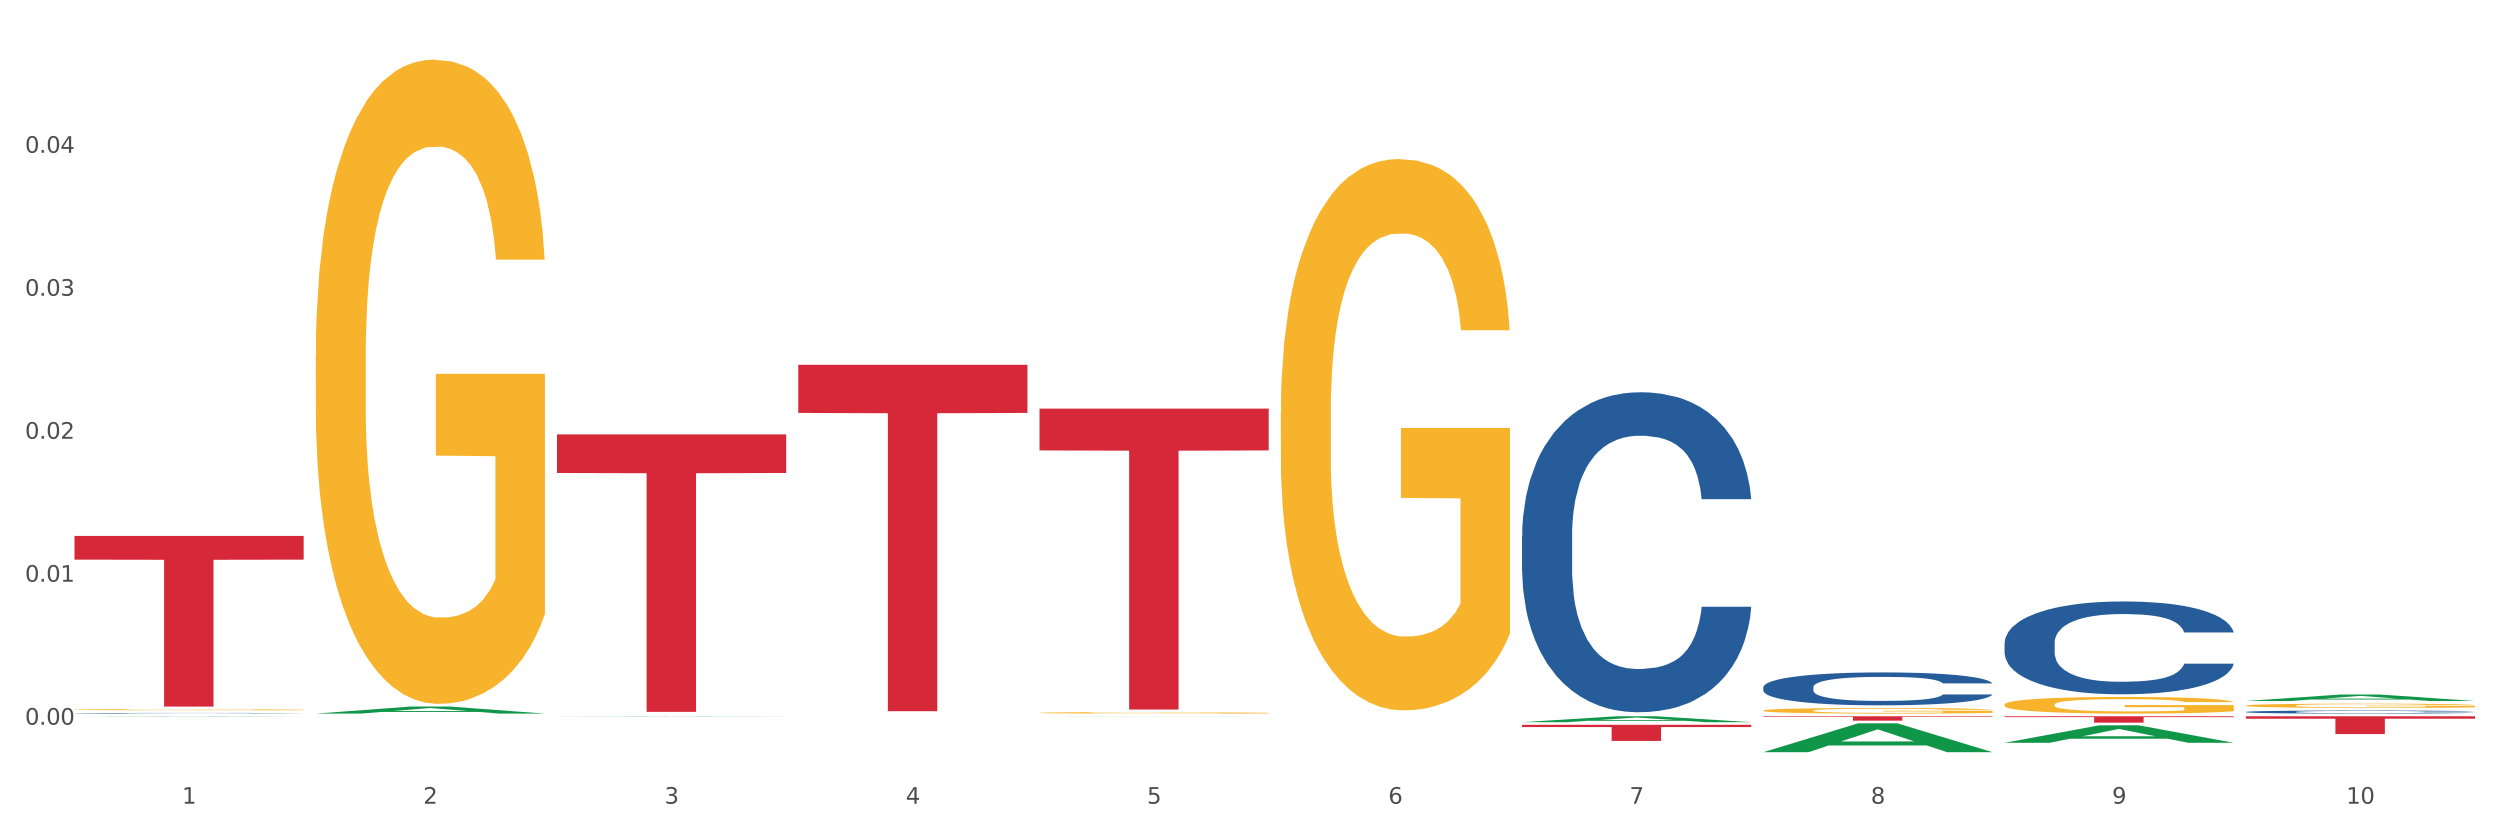 <?xml version="1.0" encoding="utf-8" standalone="no"?>
<!DOCTYPE svg PUBLIC "-//W3C//DTD SVG 1.1//EN"
  "http://www.w3.org/Graphics/SVG/1.1/DTD/svg11.dtd">
<svg xmlns:xlink="http://www.w3.org/1999/xlink" width="1080pt" height="360pt" viewBox="0 0 1080 360" xmlns="http://www.w3.org/2000/svg" version="1.1">
 <rect x="0" y="0" width="1080" height="360" fill="#333333" stroke="none"/>
 <defs>
  <style type="text/css">*{stroke-linejoin: round; stroke-linecap: butt}</style>
 </defs>
 <g id="figure_1">
  <g id="patch_1">
   <path d="M 0 360 
L 1080 360 
L 1080 0 
L 0 0 
z
" style="fill: #ffffff; stroke: #ffffff; stroke-linejoin: miter"/>
  </g>
  <g id="axes_1">
   <g id="matplotlib.axis_1">
    <g id="xtick_1">
     <g id="text_1">
      <!-- 1 -->
      <g style="fill: #4d4d4d" transform="translate(78.627 347.204) scale(0.096 -0.096)">
       <defs>
        <path id="DejaVuSans-31" d="M 794 531 
L 1825 531 
L 1825 4091 
L 703 3866 
L 703 4441 
L 1819 4666 
L 2450 4666 
L 2450 531 
L 3481 531 
L 3481 0 
L 794 0 
L 794 531 
z
" transform="scale(0.016)"/>
       </defs>
       <use xlink:href="#DejaVuSans-31"/>
      </g>
     </g>
    </g>
    <g id="xtick_2">
     <g id="text_2">
      <!-- 2 -->
      <g style="fill: #4d4d4d" transform="translate(182.851 347.204) scale(0.096 -0.096)">
       <defs>
        <path id="DejaVuSans-32" d="M 1228 531 
L 3431 531 
L 3431 0 
L 469 0 
L 469 531 
Q 828 903 1448 1529 
Q 2069 2156 2228 2338 
Q 2531 2678 2651 2914 
Q 2772 3150 2772 3378 
Q 2772 3750 2511 3984 
Q 2250 4219 1831 4219 
Q 1534 4219 1204 4116 
Q 875 4013 500 3803 
L 500 4441 
Q 881 4594 1212 4672 
Q 1544 4750 1819 4750 
Q 2544 4750 2975 4387 
Q 3406 4025 3406 3419 
Q 3406 3131 3298 2873 
Q 3191 2616 2906 2266 
Q 2828 2175 2409 1742 
Q 1991 1309 1228 531 
z
" transform="scale(0.016)"/>
       </defs>
       <use xlink:href="#DejaVuSans-32"/>
      </g>
     </g>
    </g>
    <g id="xtick_3">
     <g id="text_3">
      <!-- 3 -->
      <g style="fill: #4d4d4d" transform="translate(287.074 347.204) scale(0.096 -0.096)">
       <defs>
        <path id="DejaVuSans-33" d="M 2597 2516 
Q 3050 2419 3304 2112 
Q 3559 1806 3559 1356 
Q 3559 666 3084 287 
Q 2609 -91 1734 -91 
Q 1441 -91 1130 -33 
Q 819 25 488 141 
L 488 750 
Q 750 597 1062 519 
Q 1375 441 1716 441 
Q 2309 441 2620 675 
Q 2931 909 2931 1356 
Q 2931 1769 2642 2001 
Q 2353 2234 1838 2234 
L 1294 2234 
L 1294 2753 
L 1863 2753 
Q 2328 2753 2575 2939 
Q 2822 3125 2822 3475 
Q 2822 3834 2567 4026 
Q 2313 4219 1838 4219 
Q 1578 4219 1281 4162 
Q 984 4106 628 3988 
L 628 4550 
Q 988 4650 1302 4700 
Q 1616 4750 1894 4750 
Q 2613 4750 3031 4423 
Q 3450 4097 3450 3541 
Q 3450 3153 3228 2886 
Q 3006 2619 2597 2516 
z
" transform="scale(0.016)"/>
       </defs>
       <use xlink:href="#DejaVuSans-33"/>
      </g>
     </g>
    </g>
    <g id="xtick_4">
     <g id="text_4">
      <!-- 4 -->
      <g style="fill: #4d4d4d" transform="translate(391.298 347.204) scale(0.096 -0.096)">
       <defs>
        <path id="DejaVuSans-34" d="M 2419 4116 
L 825 1625 
L 2419 1625 
L 2419 4116 
z
M 2253 4666 
L 3047 4666 
L 3047 1625 
L 3713 1625 
L 3713 1100 
L 3047 1100 
L 3047 0 
L 2419 0 
L 2419 1100 
L 313 1100 
L 313 1709 
L 2253 4666 
z
" transform="scale(0.016)"/>
       </defs>
       <use xlink:href="#DejaVuSans-34"/>
      </g>
     </g>
    </g>
    <g id="xtick_5">
     <g id="text_5">
      <!-- 5 -->
      <g style="fill: #4d4d4d" transform="translate(495.522 347.204) scale(0.096 -0.096)">
       <defs>
        <path id="DejaVuSans-35" d="M 691 4666 
L 3169 4666 
L 3169 4134 
L 1269 4134 
L 1269 2991 
Q 1406 3038 1543 3061 
Q 1681 3084 1819 3084 
Q 2600 3084 3056 2656 
Q 3513 2228 3513 1497 
Q 3513 744 3044 326 
Q 2575 -91 1722 -91 
Q 1428 -91 1123 -41 
Q 819 9 494 109 
L 494 744 
Q 775 591 1075 516 
Q 1375 441 1709 441 
Q 2250 441 2565 725 
Q 2881 1009 2881 1497 
Q 2881 1984 2565 2268 
Q 2250 2553 1709 2553 
Q 1456 2553 1204 2497 
Q 953 2441 691 2322 
L 691 4666 
z
" transform="scale(0.016)"/>
       </defs>
       <use xlink:href="#DejaVuSans-35"/>
      </g>
     </g>
    </g>
    <g id="xtick_6">
     <g id="text_6">
      <!-- 6 -->
      <g style="fill: #4d4d4d" transform="translate(599.745 347.204) scale(0.096 -0.096)">
       <defs>
        <path id="DejaVuSans-36" d="M 2113 2584 
Q 1688 2584 1439 2293 
Q 1191 2003 1191 1497 
Q 1191 994 1439 701 
Q 1688 409 2113 409 
Q 2538 409 2786 701 
Q 3034 994 3034 1497 
Q 3034 2003 2786 2293 
Q 2538 2584 2113 2584 
z
M 3366 4563 
L 3366 3988 
Q 3128 4100 2886 4159 
Q 2644 4219 2406 4219 
Q 1781 4219 1451 3797 
Q 1122 3375 1075 2522 
Q 1259 2794 1537 2939 
Q 1816 3084 2150 3084 
Q 2853 3084 3261 2657 
Q 3669 2231 3669 1497 
Q 3669 778 3244 343 
Q 2819 -91 2113 -91 
Q 1303 -91 875 529 
Q 447 1150 447 2328 
Q 447 3434 972 4092 
Q 1497 4750 2381 4750 
Q 2619 4750 2861 4703 
Q 3103 4656 3366 4563 
z
" transform="scale(0.016)"/>
       </defs>
       <use xlink:href="#DejaVuSans-36"/>
      </g>
     </g>
    </g>
    <g id="xtick_7">
     <g id="text_7">
      <!-- 7 -->
      <g style="fill: #4d4d4d" transform="translate(703.969 347.204) scale(0.096 -0.096)">
       <defs>
        <path id="DejaVuSans-37" d="M 525 4666 
L 3525 4666 
L 3525 4397 
L 1831 0 
L 1172 0 
L 2766 4134 
L 525 4134 
L 525 4666 
z
" transform="scale(0.016)"/>
       </defs>
       <use xlink:href="#DejaVuSans-37"/>
      </g>
     </g>
    </g>
    <g id="xtick_8">
     <g id="text_8">
      <!-- 8 -->
      <g style="fill: #4d4d4d" transform="translate(808.193 347.204) scale(0.096 -0.096)">
       <defs>
        <path id="DejaVuSans-38" d="M 2034 2216 
Q 1584 2216 1326 1975 
Q 1069 1734 1069 1313 
Q 1069 891 1326 650 
Q 1584 409 2034 409 
Q 2484 409 2743 651 
Q 3003 894 3003 1313 
Q 3003 1734 2745 1975 
Q 2488 2216 2034 2216 
z
M 1403 2484 
Q 997 2584 770 2862 
Q 544 3141 544 3541 
Q 544 4100 942 4425 
Q 1341 4750 2034 4750 
Q 2731 4750 3128 4425 
Q 3525 4100 3525 3541 
Q 3525 3141 3298 2862 
Q 3072 2584 2669 2484 
Q 3125 2378 3379 2068 
Q 3634 1759 3634 1313 
Q 3634 634 3220 271 
Q 2806 -91 2034 -91 
Q 1263 -91 848 271 
Q 434 634 434 1313 
Q 434 1759 690 2068 
Q 947 2378 1403 2484 
z
M 1172 3481 
Q 1172 3119 1398 2916 
Q 1625 2713 2034 2713 
Q 2441 2713 2670 2916 
Q 2900 3119 2900 3481 
Q 2900 3844 2670 4047 
Q 2441 4250 2034 4250 
Q 1625 4250 1398 4047 
Q 1172 3844 1172 3481 
z
" transform="scale(0.016)"/>
       </defs>
       <use xlink:href="#DejaVuSans-38"/>
      </g>
     </g>
    </g>
    <g id="xtick_9">
     <g id="text_9">
      <!-- 9 -->
      <g style="fill: #4d4d4d" transform="translate(912.416 347.204) scale(0.096 -0.096)">
       <defs>
        <path id="DejaVuSans-39" d="M 703 97 
L 703 672 
Q 941 559 1184 500 
Q 1428 441 1663 441 
Q 2288 441 2617 861 
Q 2947 1281 2994 2138 
Q 2813 1869 2534 1725 
Q 2256 1581 1919 1581 
Q 1219 1581 811 2004 
Q 403 2428 403 3163 
Q 403 3881 828 4315 
Q 1253 4750 1959 4750 
Q 2769 4750 3195 4129 
Q 3622 3509 3622 2328 
Q 3622 1225 3098 567 
Q 2575 -91 1691 -91 
Q 1453 -91 1209 -44 
Q 966 3 703 97 
z
M 1959 2075 
Q 2384 2075 2632 2365 
Q 2881 2656 2881 3163 
Q 2881 3666 2632 3958 
Q 2384 4250 1959 4250 
Q 1534 4250 1286 3958 
Q 1038 3666 1038 3163 
Q 1038 2656 1286 2365 
Q 1534 2075 1959 2075 
z
" transform="scale(0.016)"/>
       </defs>
       <use xlink:href="#DejaVuSans-39"/>
      </g>
     </g>
    </g>
    <g id="xtick_10">
     <g id="text_10">
      <!-- 10 -->
      <g style="fill: #4d4d4d" transform="translate(1013.586 347.204) scale(0.096 -0.096)">
       <defs>
        <path id="DejaVuSans-30" d="M 2034 4250 
Q 1547 4250 1301 3770 
Q 1056 3291 1056 2328 
Q 1056 1369 1301 889 
Q 1547 409 2034 409 
Q 2525 409 2770 889 
Q 3016 1369 3016 2328 
Q 3016 3291 2770 3770 
Q 2525 4250 2034 4250 
z
M 2034 4750 
Q 2819 4750 3233 4129 
Q 3647 3509 3647 2328 
Q 3647 1150 3233 529 
Q 2819 -91 2034 -91 
Q 1250 -91 836 529 
Q 422 1150 422 2328 
Q 422 3509 836 4129 
Q 1250 4750 2034 4750 
z
" transform="scale(0.016)"/>
       </defs>
       <use xlink:href="#DejaVuSans-31"/>
       <use xlink:href="#DejaVuSans-30" transform="translate(63.623 0)"/>
      </g>
     </g>
    </g>
    <g id="xtick_11"/>
    <g id="xtick_12"/>
    <g id="xtick_13"/>
    <g id="xtick_14"/>
    <g id="xtick_15"/>
    <g id="xtick_16"/>
    <g id="xtick_17"/>
    <g id="xtick_18"/>
    <g id="xtick_19"/>
   </g>
   <g id="matplotlib.axis_2">
    <g id="ytick_1">
     <g id="text_11">
      <!-- 0.00 -->
      <g style="fill: #4d4d4d" transform="translate(10.8 313.062) scale(0.096 -0.096)">
       <defs>
        <path id="DejaVuSans-2e" d="M 684 794 
L 1344 794 
L 1344 0 
L 684 0 
L 684 794 
z
" transform="scale(0.016)"/>
       </defs>
       <use xlink:href="#DejaVuSans-30"/>
       <use xlink:href="#DejaVuSans-2e" transform="translate(63.623 0)"/>
       <use xlink:href="#DejaVuSans-30" transform="translate(95.41 0)"/>
       <use xlink:href="#DejaVuSans-30" transform="translate(159.033 0)"/>
      </g>
     </g>
    </g>
    <g id="ytick_2">
     <g id="text_12">
      <!-- 0.01 -->
      <g style="fill: #4d4d4d" transform="translate(10.8 251.297) scale(0.096 -0.096)">
       <use xlink:href="#DejaVuSans-30"/>
       <use xlink:href="#DejaVuSans-2e" transform="translate(63.623 0)"/>
       <use xlink:href="#DejaVuSans-30" transform="translate(95.41 0)"/>
       <use xlink:href="#DejaVuSans-31" transform="translate(159.033 0)"/>
      </g>
     </g>
    </g>
    <g id="ytick_3">
     <g id="text_13">
      <!-- 0.02 -->
      <g style="fill: #4d4d4d" transform="translate(10.8 189.532) scale(0.096 -0.096)">
       <use xlink:href="#DejaVuSans-30"/>
       <use xlink:href="#DejaVuSans-2e" transform="translate(63.623 0)"/>
       <use xlink:href="#DejaVuSans-30" transform="translate(95.41 0)"/>
       <use xlink:href="#DejaVuSans-32" transform="translate(159.033 0)"/>
      </g>
     </g>
    </g>
    <g id="ytick_4">
     <g id="text_14">
      <!-- 0.03 -->
      <g style="fill: #4d4d4d" transform="translate(10.8 127.767) scale(0.096 -0.096)">
       <use xlink:href="#DejaVuSans-30"/>
       <use xlink:href="#DejaVuSans-2e" transform="translate(63.623 0)"/>
       <use xlink:href="#DejaVuSans-30" transform="translate(95.41 0)"/>
       <use xlink:href="#DejaVuSans-33" transform="translate(159.033 0)"/>
      </g>
     </g>
    </g>
    <g id="ytick_5">
     <g id="text_15">
      <!-- 0.04 -->
      <g style="fill: #4d4d4d" transform="translate(10.8 66.002) scale(0.096 -0.096)">
       <use xlink:href="#DejaVuSans-30"/>
       <use xlink:href="#DejaVuSans-2e" transform="translate(63.623 0)"/>
       <use xlink:href="#DejaVuSans-30" transform="translate(95.41 0)"/>
       <use xlink:href="#DejaVuSans-34" transform="translate(159.033 0)"/>
      </g>
     </g>
    </g>
    <g id="ytick_6"/>
    <g id="ytick_7"/>
    <g id="ytick_8"/>
    <g id="ytick_9"/>
    <g id="ytick_10"/>
   </g>
   <g id="PolyCollection_1">
    <path d="M 32.175 309.545 
L 32.277 309.545 
L 73.107 309.415 
L 90.051 309.415 
L 131.187 309.545 
L 111.589 309.545 
L 102.709 309.515 
L 60.552 309.515 
L 60.246 309.515 
L 51.671 309.545 
L 32.175 309.545 
L 32.175 309.545 
L 65.86 309.496 
L 97.401 309.496 
L 81.783 309.442 
L 81.579 309.442 
L 81.375 309.442 
L 65.758 309.496 
L 65.86 309.496 
L 32.175 309.545 
z
" clip-path="url(#p367343670b)" style="fill: #109648"/>
    <path d="M 865.964 309.415 
L 964.976 309.415 
L 964.976 309.8 
L 926.028 309.803 
L 926.028 312.192 
L 904.677 312.192 
L 904.677 309.803 
L 865.964 309.8 
L 865.964 309.417 
L 865.964 309.415 
z
" clip-path="url(#p367343670b)" style="fill: #d62839"/>
    <path d="M 761.74 309.415 
L 860.753 309.415 
L 860.753 309.681 
L 821.805 309.683 
L 821.805 311.332 
L 800.454 311.332 
L 800.454 309.683 
L 761.74 309.681 
L 761.74 309.416 
L 761.74 309.415 
z
" clip-path="url(#p367343670b)" style="fill: #d62839"/>
    <path d="M 657.517 313.122 
L 756.529 313.122 
L 756.529 314.087 
L 717.581 314.094 
L 717.581 320.07 
L 696.23 320.07 
L 696.23 314.094 
L 657.517 314.087 
L 657.517 313.128 
L 657.517 313.122 
z
" clip-path="url(#p367343670b)" style="fill: #d62839"/>
    <path d="M 449.069 176.515 
L 548.082 176.515 
L 548.082 194.582 
L 509.134 194.704 
L 509.134 306.526 
L 487.783 306.526 
L 487.783 194.704 
L 449.069 194.582 
L 449.069 176.637 
L 449.069 176.515 
z
" clip-path="url(#p367343670b)" style="fill: #d62839"/>
    <path d="M 344.846 157.58 
L 443.858 157.58 
L 443.858 178.38 
L 404.91 178.52 
L 404.91 307.252 
L 383.559 307.252 
L 383.559 178.52 
L 344.846 178.38 
L 344.846 157.721 
L 344.846 157.58 
z
" clip-path="url(#p367343670b)" style="fill: #d62839"/>
    <path d="M 240.622 187.673 
L 339.635 187.673 
L 339.635 204.329 
L 300.687 204.441 
L 300.687 307.528 
L 279.336 307.528 
L 279.336 204.441 
L 240.622 204.329 
L 240.622 187.786 
L 240.622 187.673 
z
" clip-path="url(#p367343670b)" style="fill: #d62839"/>
    <path d="M 32.175 231.517 
L 131.187 231.517 
L 131.187 241.762 
L 92.239 241.831 
L 92.239 305.238 
L 70.888 305.238 
L 70.888 241.831 
L 32.175 241.762 
L 32.175 231.587 
L 32.175 231.517 
z
" clip-path="url(#p367343670b)" style="fill: #d62839"/>
    <path d="M 32.175 308.119 
L 32.292 308.119 
L 32.292 308.112 
L 32.643 308.102 
L 33.931 308.083 
L 35.569 308.069 
L 38.378 308.052 
L 39.899 308.046 
L 41.889 308.038 
L 45.985 308.025 
L 50.667 308.015 
L 53.944 308.009 
L 56.401 308.005 
L 61.902 307.998 
L 65.062 307.996 
L 68.339 307.993 
L 71.148 307.992 
L 75.829 307.99 
L 79.575 307.989 
L 83.905 307.989 
L 87.533 307.989 
L 92.331 307.99 
L 99.354 307.993 
L 102.045 307.995 
L 105.674 307.998 
L 109.419 308.002 
L 112.462 308.007 
L 115.973 308.013 
L 119.601 308.021 
L 123.112 308.031 
L 125.57 308.04 
L 127.559 308.05 
L 129.315 308.062 
L 130.602 308.075 
L 131.187 308.086 
L 109.77 308.086 
L 109.185 308.076 
L 108.014 308.065 
L 106.844 308.058 
L 105.557 308.052 
L 103.567 308.046 
L 101.811 308.042 
L 98.886 308.036 
L 96.194 308.033 
L 93.97 308.031 
L 91.278 308.03 
L 85.543 308.028 
L 81.447 308.028 
L 78.872 308.029 
L 75.712 308.03 
L 73.021 308.032 
L 69.861 308.035 
L 67.403 308.039 
L 64.945 308.043 
L 63.541 308.046 
L 61.434 308.052 
L 60.03 308.057 
L 58.157 308.065 
L 57.104 308.071 
L 55.231 308.086 
L 54.412 308.097 
L 54.061 308.105 
L 53.827 308.114 
L 53.827 308.155 
L 54.529 308.174 
L 55.114 308.182 
L 56.05 308.191 
L 57.806 308.202 
L 60.381 308.214 
L 63.072 308.222 
L 65.296 308.227 
L 67.403 308.231 
L 69.509 308.234 
L 72.084 308.237 
L 74.191 308.238 
L 77.351 308.24 
L 81.096 308.241 
L 84.022 308.241 
L 89.991 308.239 
L 92.683 308.238 
L 95.257 308.236 
L 98.066 308.233 
L 100.29 308.23 
L 101.577 308.227 
L 103.684 308.222 
L 105.322 308.217 
L 106.727 308.211 
L 107.663 308.206 
L 108.717 308.198 
L 109.536 308.189 
L 109.77 308.184 
L 131.187 308.184 
L 130.719 308.193 
L 129.9 308.203 
L 128.262 308.215 
L 126.974 308.222 
L 124.985 308.231 
L 122.878 308.239 
L 119.952 308.247 
L 117.26 308.253 
L 114.451 308.258 
L 111.408 308.263 
L 105.908 308.27 
L 103.918 308.272 
L 99.705 308.275 
L 96.428 308.277 
L 91.629 308.279 
L 86.714 308.28 
L 81.564 308.28 
L 77 308.279 
L 71.967 308.278 
L 68.807 308.276 
L 65.296 308.274 
L 61.2 308.27 
L 57.338 308.266 
L 53.71 308.26 
L 50.316 308.254 
L 47.156 308.247 
L 43.059 308.236 
L 40.016 308.225 
L 37.793 308.214 
L 36.271 308.205 
L 34.75 308.194 
L 33.931 308.187 
L 32.643 308.168 
L 32.175 308.151 
L 32.175 308.119 
z
" clip-path="url(#p367343670b)" style="fill: #255c99"/>
    <path d="M 657.517 231.568 
L 657.634 231.441 
L 657.634 227.907 
L 657.985 223.109 
L 659.272 214.272 
L 660.911 207.581 
L 663.72 199.754 
L 665.241 196.471 
L 667.231 192.81 
L 671.327 186.877 
L 676.008 181.827 
L 679.285 179.05 
L 681.743 177.282 
L 687.244 174.126 
L 690.404 172.737 
L 693.681 171.601 
L 696.49 170.844 
L 701.171 169.96 
L 704.916 169.581 
L 709.247 169.455 
L 712.875 169.581 
L 717.673 170.086 
L 724.695 171.601 
L 727.387 172.485 
L 731.015 174 
L 734.76 176.02 
L 737.803 178.04 
L 741.314 180.943 
L 744.943 184.731 
L 748.454 189.528 
L 750.911 193.947 
L 752.901 198.618 
L 754.657 204.299 
L 755.944 210.485 
L 756.529 215.661 
L 735.112 215.661 
L 734.526 210.99 
L 733.356 205.94 
L 732.186 202.531 
L 730.898 199.754 
L 728.909 196.598 
L 727.153 194.578 
L 724.227 192.179 
L 721.535 190.664 
L 719.312 189.78 
L 716.62 189.023 
L 710.885 188.266 
L 706.789 188.266 
L 704.214 188.518 
L 701.054 189.149 
L 698.362 190.033 
L 695.202 191.548 
L 692.745 193.189 
L 690.287 195.335 
L 688.882 196.85 
L 686.776 199.628 
L 685.371 201.9 
L 683.499 205.814 
L 682.445 208.591 
L 680.573 215.787 
L 679.754 221.089 
L 679.402 224.75 
L 679.168 228.79 
L 679.168 248.485 
L 679.871 257.322 
L 680.456 261.109 
L 681.392 265.402 
L 683.148 270.956 
L 685.722 276.385 
L 688.414 280.299 
L 690.638 282.697 
L 692.745 284.465 
L 694.851 285.853 
L 697.426 287.116 
L 699.533 287.873 
L 702.693 288.631 
L 706.438 289.009 
L 709.364 289.009 
L 715.332 288.378 
L 718.024 287.747 
L 720.599 286.863 
L 723.408 285.475 
L 725.632 283.96 
L 726.919 282.823 
L 729.026 280.425 
L 730.664 277.9 
L 732.069 274.996 
L 733.005 272.471 
L 734.058 268.684 
L 734.877 264.392 
L 735.112 262.119 
L 756.529 262.119 
L 756.061 266.664 
L 755.242 271.083 
L 753.603 277.016 
L 752.316 280.425 
L 750.326 284.591 
L 748.22 288.126 
L 745.294 292.039 
L 742.602 294.943 
L 739.793 297.468 
L 736.75 299.74 
L 731.249 302.896 
L 729.26 303.78 
L 725.046 305.295 
L 721.769 306.179 
L 716.971 307.063 
L 712.055 307.568 
L 706.906 307.694 
L 702.341 307.441 
L 697.309 306.684 
L 694.149 305.926 
L 690.638 304.79 
L 686.542 303.023 
L 682.679 300.877 
L 679.051 298.352 
L 675.657 295.448 
L 672.497 292.166 
L 668.401 286.737 
L 665.358 281.435 
L 663.134 276.511 
L 661.613 272.345 
L 660.091 267.043 
L 659.272 263.382 
L 657.985 254.544 
L 657.517 246.338 
L 657.517 231.568 
z
" clip-path="url(#p367343670b)" style="fill: #255c99"/>
    <path d="M 761.74 296.876 
L 761.857 296.863 
L 761.857 296.499 
L 762.208 296.006 
L 763.496 295.097 
L 765.134 294.408 
L 767.943 293.603 
L 769.465 293.265 
L 771.454 292.889 
L 775.551 292.278 
L 780.232 291.759 
L 783.509 291.473 
L 785.967 291.291 
L 791.467 290.967 
L 794.627 290.824 
L 797.904 290.707 
L 800.713 290.629 
L 805.395 290.538 
L 809.14 290.499 
L 813.47 290.486 
L 817.098 290.499 
L 821.897 290.551 
L 828.919 290.707 
L 831.611 290.798 
L 835.239 290.954 
L 838.984 291.162 
L 842.027 291.369 
L 845.538 291.668 
L 849.166 292.058 
L 852.677 292.551 
L 855.135 293.006 
L 857.125 293.486 
L 858.88 294.071 
L 860.168 294.707 
L 860.753 295.239 
L 839.335 295.239 
L 838.75 294.759 
L 837.58 294.239 
L 836.409 293.889 
L 835.122 293.603 
L 833.132 293.278 
L 831.377 293.071 
L 828.451 292.824 
L 825.759 292.668 
L 823.535 292.577 
L 820.843 292.499 
L 815.109 292.421 
L 811.012 292.421 
L 808.438 292.447 
L 805.278 292.512 
L 802.586 292.603 
L 799.426 292.759 
L 796.968 292.928 
L 794.51 293.149 
L 793.106 293.304 
L 790.999 293.59 
L 789.595 293.824 
L 787.722 294.226 
L 786.669 294.512 
L 784.796 295.252 
L 783.977 295.798 
L 783.626 296.174 
L 783.392 296.59 
L 783.392 298.616 
L 784.094 299.525 
L 784.679 299.914 
L 785.616 300.356 
L 787.371 300.927 
L 789.946 301.486 
L 792.638 301.888 
L 794.862 302.135 
L 796.968 302.317 
L 799.075 302.46 
L 801.65 302.59 
L 803.756 302.668 
L 806.916 302.746 
L 810.661 302.784 
L 813.587 302.784 
L 819.556 302.72 
L 822.248 302.655 
L 824.823 302.564 
L 827.632 302.421 
L 829.855 302.265 
L 831.143 302.148 
L 833.249 301.901 
L 834.888 301.642 
L 836.292 301.343 
L 837.229 301.083 
L 838.282 300.694 
L 839.101 300.252 
L 839.335 300.018 
L 860.753 300.018 
L 860.285 300.486 
L 859.465 300.94 
L 857.827 301.551 
L 856.539 301.901 
L 854.55 302.33 
L 852.443 302.694 
L 849.517 303.096 
L 846.825 303.395 
L 844.017 303.655 
L 840.974 303.888 
L 835.473 304.213 
L 833.483 304.304 
L 829.27 304.46 
L 825.993 304.551 
L 821.195 304.642 
L 816.279 304.694 
L 811.13 304.706 
L 806.565 304.681 
L 801.533 304.603 
L 798.373 304.525 
L 794.862 304.408 
L 790.765 304.226 
L 786.903 304.005 
L 783.275 303.745 
L 779.881 303.447 
L 776.721 303.109 
L 772.625 302.551 
L 769.582 302.005 
L 767.358 301.499 
L 765.837 301.07 
L 764.315 300.525 
L 763.496 300.148 
L 762.208 299.239 
L 761.74 298.395 
L 761.74 296.876 
z
" clip-path="url(#p367343670b)" style="fill: #255c99"/>
    <path d="M 865.964 277.851 
L 866.081 277.814 
L 866.081 276.789 
L 866.432 275.397 
L 867.719 272.833 
L 869.358 270.891 
L 872.167 268.62 
L 873.688 267.668 
L 875.678 266.606 
L 879.774 264.884 
L 884.456 263.419 
L 887.733 262.613 
L 890.19 262.1 
L 895.691 261.185 
L 898.851 260.782 
L 902.128 260.452 
L 904.937 260.232 
L 909.618 259.976 
L 913.364 259.866 
L 917.694 259.829 
L 921.322 259.866 
L 926.12 260.012 
L 933.143 260.452 
L 935.834 260.708 
L 939.463 261.148 
L 943.208 261.734 
L 946.251 262.32 
L 949.762 263.163 
L 953.39 264.261 
L 956.901 265.653 
L 959.359 266.935 
L 961.348 268.291 
L 963.104 269.939 
L 964.391 271.734 
L 964.976 273.236 
L 943.559 273.236 
L 942.974 271.88 
L 941.803 270.415 
L 940.633 269.426 
L 939.346 268.62 
L 937.356 267.705 
L 935.6 267.118 
L 932.674 266.422 
L 929.983 265.983 
L 927.759 265.727 
L 925.067 265.507 
L 919.332 265.287 
L 915.236 265.287 
L 912.661 265.36 
L 909.501 265.543 
L 906.81 265.8 
L 903.65 266.239 
L 901.192 266.716 
L 898.734 267.338 
L 897.33 267.778 
L 895.223 268.584 
L 893.819 269.243 
L 891.946 270.378 
L 890.893 271.184 
L 889.02 273.272 
L 888.201 274.811 
L 887.85 275.873 
L 887.616 277.045 
L 887.616 282.759 
L 888.318 285.323 
L 888.903 286.422 
L 889.839 287.667 
L 891.595 289.279 
L 894.17 290.854 
L 896.861 291.99 
L 899.085 292.686 
L 901.192 293.198 
L 903.298 293.601 
L 905.873 293.968 
L 907.98 294.187 
L 911.14 294.407 
L 914.885 294.517 
L 917.811 294.517 
L 923.78 294.334 
L 926.472 294.151 
L 929.046 293.894 
L 931.855 293.491 
L 934.079 293.052 
L 935.366 292.722 
L 937.473 292.026 
L 939.111 291.294 
L 940.516 290.451 
L 941.452 289.719 
L 942.505 288.62 
L 943.325 287.374 
L 943.559 286.715 
L 964.976 286.715 
L 964.508 288.034 
L 963.689 289.316 
L 962.05 291.037 
L 960.763 292.026 
L 958.773 293.235 
L 956.667 294.261 
L 953.741 295.396 
L 951.049 296.239 
L 948.24 296.971 
L 945.197 297.63 
L 939.697 298.546 
L 937.707 298.803 
L 933.494 299.242 
L 930.217 299.499 
L 925.418 299.755 
L 920.503 299.901 
L 915.353 299.938 
L 910.789 299.865 
L 905.756 299.645 
L 902.596 299.425 
L 899.085 299.096 
L 894.989 298.583 
L 891.127 297.96 
L 887.499 297.228 
L 884.105 296.385 
L 880.945 295.433 
L 876.848 293.858 
L 873.805 292.319 
L 871.582 290.891 
L 870.06 289.682 
L 868.539 288.144 
L 867.719 287.081 
L 866.432 284.517 
L 865.964 282.136 
L 865.964 277.851 
z
" clip-path="url(#p367343670b)" style="fill: #255c99"/>
    <path d="M 970.188 307.547 
L 970.305 307.546 
L 970.305 307.512 
L 970.656 307.466 
L 971.943 307.381 
L 973.582 307.317 
L 976.39 307.241 
L 977.912 307.21 
L 979.902 307.174 
L 983.998 307.117 
L 988.679 307.069 
L 991.956 307.042 
L 994.414 307.025 
L 999.915 306.995 
L 1003.075 306.981 
L 1006.352 306.97 
L 1009.161 306.963 
L 1013.842 306.954 
L 1017.587 306.951 
L 1021.917 306.95 
L 1025.546 306.951 
L 1030.344 306.956 
L 1037.366 306.97 
L 1040.058 306.979 
L 1043.686 306.993 
L 1047.431 307.013 
L 1050.474 307.032 
L 1053.985 307.06 
L 1057.613 307.097 
L 1061.125 307.143 
L 1063.582 307.185 
L 1065.572 307.23 
L 1067.327 307.285 
L 1068.615 307.344 
L 1069.2 307.394 
L 1047.782 307.394 
L 1047.197 307.349 
L 1046.027 307.301 
L 1044.857 307.268 
L 1043.569 307.241 
L 1041.58 307.211 
L 1039.824 307.191 
L 1036.898 307.168 
L 1034.206 307.154 
L 1031.983 307.145 
L 1029.291 307.138 
L 1023.556 307.131 
L 1019.46 307.131 
L 1016.885 307.133 
L 1013.725 307.139 
L 1011.033 307.148 
L 1007.873 307.162 
L 1005.415 307.178 
L 1002.958 307.199 
L 1001.553 307.213 
L 999.447 307.24 
L 998.042 307.262 
L 996.17 307.299 
L 995.116 307.326 
L 993.244 307.395 
L 992.424 307.446 
L 992.073 307.482 
L 991.839 307.521 
L 991.839 307.71 
L 992.541 307.795 
L 993.127 307.832 
L 994.063 307.873 
L 995.818 307.926 
L 998.393 307.979 
L 1001.085 308.016 
L 1003.309 308.039 
L 1005.415 308.056 
L 1007.522 308.07 
L 1010.097 308.082 
L 1012.203 308.089 
L 1015.363 308.096 
L 1019.109 308.1 
L 1022.035 308.1 
L 1028.003 308.094 
L 1030.695 308.088 
L 1033.27 308.079 
L 1036.079 308.066 
L 1038.303 308.051 
L 1039.59 308.041 
L 1041.697 308.017 
L 1043.335 307.993 
L 1044.739 307.965 
L 1045.676 307.941 
L 1046.729 307.904 
L 1047.548 307.863 
L 1047.782 307.841 
L 1069.2 307.841 
L 1068.732 307.885 
L 1067.913 307.928 
L 1066.274 307.985 
L 1064.987 308.017 
L 1062.997 308.058 
L 1060.89 308.092 
L 1057.965 308.129 
L 1055.273 308.157 
L 1052.464 308.181 
L 1049.421 308.203 
L 1043.92 308.234 
L 1041.931 308.242 
L 1037.717 308.257 
L 1034.44 308.265 
L 1029.642 308.274 
L 1024.726 308.279 
L 1019.577 308.28 
L 1015.012 308.277 
L 1009.98 308.27 
L 1006.82 308.263 
L 1003.309 308.252 
L 999.212 308.235 
L 995.35 308.214 
L 991.722 308.19 
L 988.328 308.162 
L 985.168 308.13 
L 981.072 308.078 
L 978.029 308.027 
L 975.805 307.98 
L 974.284 307.94 
L 972.762 307.889 
L 971.943 307.853 
L 970.656 307.768 
L 970.188 307.689 
L 970.188 307.547 
z
" clip-path="url(#p367343670b)" style="fill: #255c99"/>
    <path d="M 970.188 304.824 
L 970.304 304.823 
L 970.304 304.762 
L 970.538 304.71 
L 971.707 304.584 
L 973.461 304.479 
L 974.747 304.424 
L 976.032 304.379 
L 977.552 304.333 
L 979.422 304.286 
L 982.813 304.217 
L 984.917 304.182 
L 987.488 304.145 
L 992.164 304.091 
L 995.554 304.061 
L 999.061 304.035 
L 1004.789 304.005 
L 1008.53 303.992 
L 1012.505 303.982 
L 1017.297 303.975 
L 1020.921 303.973 
L 1028.87 303.978 
L 1035.65 303.993 
L 1038.923 304.005 
L 1043.132 304.025 
L 1045.353 304.039 
L 1048.977 304.066 
L 1052.717 304.101 
L 1055.289 304.131 
L 1059.147 304.188 
L 1062.069 304.246 
L 1064.758 304.316 
L 1066.161 304.365 
L 1067.213 304.41 
L 1068.148 304.463 
L 1069.083 304.545 
L 1048.041 304.545 
L 1047.223 304.486 
L 1045.937 304.431 
L 1044.067 304.377 
L 1042.43 304.343 
L 1039.625 304.301 
L 1037.053 304.274 
L 1034.364 304.254 
L 1031.091 304.237 
L 1028.52 304.229 
L 1024.896 304.222 
L 1017.765 304.224 
L 1012.972 304.237 
L 1009.699 304.254 
L 1007.595 304.269 
L 1005.724 304.286 
L 1003.62 304.31 
L 1001.165 304.345 
L 999.412 304.377 
L 997.659 304.417 
L 996.256 304.458 
L 994.97 304.505 
L 993.918 304.555 
L 993.1 304.607 
L 992.398 304.671 
L 991.814 304.777 
L 991.814 305.008 
L 992.047 305.06 
L 992.632 305.129 
L 993.333 305.181 
L 994.502 305.243 
L 995.554 305.285 
L 997.542 305.346 
L 999.763 305.396 
L 1001.516 305.428 
L 1003.27 305.455 
L 1006.309 305.492 
L 1009.699 305.522 
L 1012.621 305.541 
L 1016.596 305.558 
L 1019.285 305.564 
L 1021.623 305.568 
L 1027.351 305.568 
L 1031.442 305.563 
L 1036.001 305.551 
L 1039.508 305.536 
L 1042.43 305.517 
L 1045.704 305.487 
L 1047.808 305.458 
L 1047.808 305.107 
L 1022.09 305.105 
L 1022.09 304.871 
L 1069.2 304.871 
L 1069.2 305.558 
L 1067.213 305.593 
L 1064.992 305.625 
L 1062.654 305.654 
L 1059.147 305.689 
L 1054.938 305.722 
L 1051.198 305.746 
L 1047.223 305.766 
L 1042.547 305.785 
L 1036.469 305.802 
L 1032.728 305.808 
L 1028.052 305.813 
L 1022.558 305.815 
L 1017.765 305.812 
L 1013.089 305.803 
L 1008.179 305.788 
L 1003.387 305.766 
L 999.763 305.744 
L 996.139 305.717 
L 992.281 305.682 
L 989.242 305.648 
L 986.904 305.618 
L 984.332 305.58 
L 981.527 305.529 
L 979.422 305.484 
L 977.552 305.437 
L 975.565 305.376 
L 974.162 305.324 
L 972.759 305.258 
L 971.941 305.209 
L 971.006 305.134 
L 970.304 305.028 
L 970.188 304.824 
z
" clip-path="url(#p367343670b)" style="fill: #f7b32b"/>
    <path d="M 865.964 304.403 
L 866.081 304.397 
L 866.081 304.16 
L 866.315 303.956 
L 867.484 303.462 
L 869.237 303.054 
L 870.523 302.837 
L 871.809 302.659 
L 873.329 302.481 
L 875.199 302.297 
L 878.589 302.027 
L 880.693 301.889 
L 883.265 301.744 
L 887.941 301.533 
L 891.331 301.415 
L 894.838 301.316 
L 900.566 301.198 
L 904.306 301.145 
L 908.281 301.106 
L 913.074 301.079 
L 916.698 301.073 
L 924.647 301.092 
L 931.427 301.152 
L 934.7 301.198 
L 938.908 301.277 
L 941.129 301.329 
L 944.753 301.435 
L 948.494 301.573 
L 951.066 301.691 
L 954.923 301.915 
L 957.846 302.139 
L 960.534 302.415 
L 961.937 302.606 
L 962.989 302.784 
L 963.924 302.988 
L 964.859 303.311 
L 943.818 303.311 
L 943 303.08 
L 941.714 302.863 
L 939.843 302.652 
L 938.207 302.521 
L 935.401 302.356 
L 932.829 302.251 
L 930.141 302.172 
L 926.868 302.106 
L 924.296 302.073 
L 920.672 302.047 
L 913.541 302.053 
L 908.749 302.106 
L 905.475 302.172 
L 903.371 302.231 
L 901.501 302.297 
L 899.397 302.389 
L 896.942 302.527 
L 895.188 302.652 
L 893.435 302.81 
L 892.032 302.968 
L 890.746 303.153 
L 889.694 303.35 
L 888.876 303.554 
L 888.175 303.804 
L 887.59 304.219 
L 887.59 305.121 
L 887.824 305.325 
L 888.408 305.594 
L 889.11 305.799 
L 890.279 306.042 
L 891.331 306.207 
L 893.318 306.444 
L 895.539 306.641 
L 897.293 306.766 
L 899.046 306.871 
L 902.085 307.016 
L 905.475 307.135 
L 908.398 307.207 
L 912.372 307.273 
L 915.061 307.299 
L 917.399 307.312 
L 923.127 307.312 
L 927.218 307.293 
L 931.777 307.247 
L 935.284 307.187 
L 938.207 307.115 
L 941.48 306.996 
L 943.584 306.885 
L 943.584 305.509 
L 917.867 305.502 
L 917.867 304.587 
L 964.976 304.587 
L 964.976 307.273 
L 962.989 307.411 
L 960.768 307.536 
L 958.43 307.648 
L 954.923 307.786 
L 950.715 307.918 
L 946.974 308.01 
L 943 308.089 
L 938.324 308.161 
L 932.245 308.227 
L 928.504 308.254 
L 923.828 308.273 
L 918.334 308.28 
L 913.541 308.267 
L 908.865 308.234 
L 903.956 308.175 
L 899.163 308.089 
L 895.539 308.003 
L 891.915 307.898 
L 888.058 307.76 
L 885.018 307.628 
L 882.68 307.51 
L 880.109 307.358 
L 877.303 307.161 
L 875.199 306.983 
L 873.329 306.799 
L 871.341 306.562 
L 869.938 306.358 
L 868.536 306.101 
L 867.717 305.91 
L 866.782 305.614 
L 866.081 305.2 
L 865.964 304.403 
z
" clip-path="url(#p367343670b)" style="fill: #f7b32b"/>
    <path d="M 761.74 306.968 
L 761.857 306.966 
L 761.857 306.886 
L 762.091 306.817 
L 763.26 306.65 
L 765.013 306.511 
L 766.299 306.438 
L 767.585 306.378 
L 769.105 306.318 
L 770.975 306.255 
L 774.365 306.164 
L 776.469 306.117 
L 779.041 306.068 
L 783.717 305.997 
L 787.107 305.957 
L 790.614 305.924 
L 796.342 305.883 
L 800.083 305.866 
L 804.057 305.852 
L 808.85 305.843 
L 812.474 305.841 
L 820.423 305.848 
L 827.203 305.868 
L 830.476 305.883 
L 834.685 305.91 
L 836.906 305.928 
L 840.529 305.964 
L 844.27 306.01 
L 846.842 306.05 
L 850.7 306.126 
L 853.622 306.202 
L 856.311 306.295 
L 857.713 306.36 
L 858.766 306.42 
L 859.701 306.489 
L 860.636 306.598 
L 839.594 306.598 
L 838.776 306.52 
L 837.49 306.447 
L 835.62 306.376 
L 833.983 306.331 
L 831.178 306.275 
L 828.606 306.24 
L 825.917 306.213 
L 822.644 306.191 
L 820.072 306.18 
L 816.448 306.171 
L 809.318 306.173 
L 804.525 306.191 
L 801.252 306.213 
L 799.148 306.233 
L 797.277 306.255 
L 795.173 306.287 
L 792.718 306.333 
L 790.965 306.376 
L 789.211 306.429 
L 787.809 306.483 
L 786.523 306.545 
L 785.471 306.612 
L 784.652 306.681 
L 783.951 306.765 
L 783.366 306.906 
L 783.366 307.211 
L 783.6 307.28 
L 784.185 307.371 
L 784.886 307.44 
L 786.055 307.523 
L 787.107 307.578 
L 789.094 307.659 
L 791.315 307.725 
L 793.069 307.768 
L 794.822 307.803 
L 797.862 307.852 
L 801.252 307.892 
L 804.174 307.917 
L 808.149 307.939 
L 810.837 307.948 
L 813.175 307.952 
L 818.903 307.952 
L 822.995 307.946 
L 827.554 307.93 
L 831.061 307.91 
L 833.983 307.886 
L 837.256 307.846 
L 839.36 307.808 
L 839.36 307.342 
L 813.643 307.34 
L 813.643 307.03 
L 860.753 307.03 
L 860.753 307.939 
L 858.766 307.986 
L 856.544 308.028 
L 854.206 308.066 
L 850.7 308.113 
L 846.491 308.157 
L 842.751 308.189 
L 838.776 308.215 
L 834.1 308.24 
L 828.021 308.262 
L 824.281 308.271 
L 819.605 308.278 
L 814.111 308.28 
L 809.318 308.275 
L 804.642 308.264 
L 799.732 308.244 
L 794.939 308.215 
L 791.315 308.186 
L 787.692 308.151 
L 783.834 308.104 
L 780.795 308.059 
L 778.457 308.019 
L 775.885 307.968 
L 773.079 307.901 
L 770.975 307.841 
L 769.105 307.779 
L 767.118 307.699 
L 765.715 307.63 
L 764.312 307.543 
L 763.494 307.478 
L 762.559 307.378 
L 761.857 307.238 
L 761.74 306.968 
z
" clip-path="url(#p367343670b)" style="fill: #f7b32b"/>
    <path d="M 553.293 178.771 
L 553.41 178.554 
L 553.41 170.723 
L 553.644 163.98 
L 554.813 147.666 
L 556.566 134.18 
L 557.852 127.002 
L 559.138 121.129 
L 560.658 115.256 
L 562.528 109.166 
L 565.918 100.248 
L 568.022 95.68 
L 570.594 90.895 
L 575.27 83.934 
L 578.66 80.019 
L 582.167 76.756 
L 587.895 72.841 
L 591.636 71.101 
L 595.61 69.795 
L 600.403 68.925 
L 604.027 68.708 
L 611.976 69.36 
L 618.756 71.318 
L 622.029 72.841 
L 626.237 75.451 
L 628.458 77.191 
L 632.082 80.671 
L 635.823 85.239 
L 638.395 89.154 
L 642.252 96.55 
L 645.175 103.946 
L 647.863 113.081 
L 649.266 119.389 
L 650.318 125.262 
L 651.253 132.005 
L 652.189 142.664 
L 631.147 142.664 
L 630.329 135.051 
L 629.043 127.872 
L 627.173 120.912 
L 625.536 116.562 
L 622.73 111.124 
L 620.159 107.643 
L 617.47 105.033 
L 614.197 102.858 
L 611.625 101.77 
L 608.001 100.9 
L 600.87 101.118 
L 596.078 102.858 
L 592.805 105.033 
L 590.7 106.991 
L 588.83 109.166 
L 586.726 112.211 
L 584.271 116.779 
L 582.518 120.912 
L 580.764 126.132 
L 579.361 131.353 
L 578.075 137.443 
L 577.023 143.969 
L 576.205 150.712 
L 575.504 158.977 
L 574.919 172.681 
L 574.919 202.481 
L 575.153 209.224 
L 575.737 218.142 
L 576.439 224.885 
L 577.608 232.933 
L 578.66 238.371 
L 580.647 246.202 
L 582.868 252.727 
L 584.622 256.86 
L 586.375 260.34 
L 589.415 265.126 
L 592.805 269.041 
L 595.727 271.434 
L 599.702 273.609 
L 602.39 274.479 
L 604.728 274.914 
L 610.456 274.914 
L 614.548 274.261 
L 619.107 272.739 
L 622.613 270.781 
L 625.536 268.388 
L 628.809 264.473 
L 630.913 260.775 
L 630.913 215.314 
L 605.196 215.097 
L 605.196 184.862 
L 652.306 184.862 
L 652.306 273.609 
L 650.318 278.177 
L 648.097 282.309 
L 645.759 286.007 
L 642.252 290.575 
L 638.044 294.925 
L 634.303 297.971 
L 630.329 300.581 
L 625.653 302.973 
L 619.574 305.149 
L 615.833 306.019 
L 611.158 306.671 
L 605.663 306.889 
L 600.87 306.454 
L 596.195 305.366 
L 591.285 303.408 
L 586.492 300.581 
L 582.868 297.753 
L 579.244 294.273 
L 575.387 289.705 
L 572.347 285.355 
L 570.009 281.439 
L 567.438 276.436 
L 564.632 269.911 
L 562.528 264.038 
L 560.658 257.947 
L 558.67 250.117 
L 557.268 243.374 
L 555.865 234.891 
L 555.047 228.583 
L 554.111 218.794 
L 553.41 205.091 
L 553.293 178.771 
z
" clip-path="url(#p367343670b)" style="fill: #f7b32b"/>
    <path d="M 449.069 307.947 
L 449.186 307.946 
L 449.186 307.926 
L 449.42 307.908 
L 450.589 307.866 
L 452.343 307.831 
L 453.628 307.812 
L 454.914 307.797 
L 456.434 307.782 
L 458.304 307.766 
L 461.694 307.743 
L 463.799 307.731 
L 466.37 307.718 
L 471.046 307.7 
L 474.436 307.69 
L 477.943 307.681 
L 483.671 307.671 
L 487.412 307.667 
L 491.386 307.663 
L 496.179 307.661 
L 499.803 307.661 
L 507.752 307.662 
L 514.532 307.667 
L 517.805 307.671 
L 522.014 307.678 
L 524.235 307.683 
L 527.859 307.692 
L 531.599 307.704 
L 534.171 307.714 
L 538.029 307.733 
L 540.951 307.752 
L 543.64 307.776 
L 545.043 307.792 
L 546.095 307.808 
L 547.03 307.825 
L 547.965 307.853 
L 526.923 307.853 
L 526.105 307.833 
L 524.819 307.814 
L 522.949 307.796 
L 521.312 307.785 
L 518.507 307.771 
L 515.935 307.762 
L 513.246 307.755 
L 509.973 307.749 
L 507.401 307.747 
L 503.778 307.744 
L 496.647 307.745 
L 491.854 307.749 
L 488.581 307.755 
L 486.477 307.76 
L 484.606 307.766 
L 482.502 307.774 
L 480.047 307.786 
L 478.294 307.796 
L 476.54 307.81 
L 475.138 307.823 
L 473.852 307.839 
L 472.8 307.856 
L 471.981 307.874 
L 471.28 307.895 
L 470.696 307.931 
L 470.696 308.008 
L 470.929 308.026 
L 471.514 308.049 
L 472.215 308.067 
L 473.384 308.088 
L 474.436 308.102 
L 476.424 308.122 
L 478.645 308.139 
L 480.398 308.15 
L 482.152 308.159 
L 485.191 308.171 
L 488.581 308.181 
L 491.503 308.188 
L 495.478 308.193 
L 498.167 308.196 
L 500.505 308.197 
L 506.232 308.197 
L 510.324 308.195 
L 514.883 308.191 
L 518.39 308.186 
L 521.312 308.18 
L 524.585 308.17 
L 526.69 308.16 
L 526.69 308.042 
L 500.972 308.041 
L 500.972 307.963 
L 548.082 307.963 
L 548.082 308.193 
L 546.095 308.205 
L 543.874 308.216 
L 541.536 308.226 
L 538.029 308.237 
L 533.82 308.249 
L 530.08 308.257 
L 526.105 308.263 
L 521.429 308.27 
L 515.351 308.275 
L 511.61 308.278 
L 506.934 308.279 
L 501.44 308.28 
L 496.647 308.279 
L 491.971 308.276 
L 487.061 308.271 
L 482.268 308.263 
L 478.645 308.256 
L 475.021 308.247 
L 471.163 308.235 
L 468.124 308.224 
L 465.786 308.214 
L 463.214 308.201 
L 460.409 308.184 
L 458.304 308.168 
L 456.434 308.153 
L 454.447 308.132 
L 453.044 308.115 
L 451.641 308.093 
L 450.823 308.076 
L 449.888 308.051 
L 449.186 308.015 
L 449.069 307.947 
z
" clip-path="url(#p367343670b)" style="fill: #f7b32b"/>
    <path d="M 970.188 309.415 
L 1069.2 309.415 
L 1069.2 310.486 
L 1030.252 310.493 
L 1030.252 317.125 
L 1008.901 317.125 
L 1008.901 310.493 
L 970.188 310.486 
L 970.188 309.422 
L 970.188 309.415 
z
" clip-path="url(#p367343670b)" style="fill: #d62839"/>
    <path d="M 136.399 154.374 
L 136.516 154.12 
L 136.516 144.97 
L 136.749 137.09 
L 137.918 118.027 
L 139.672 102.267 
L 140.958 93.88 
L 142.244 87.017 
L 143.763 80.154 
L 145.634 73.037 
L 149.024 62.615 
L 151.128 57.278 
L 153.699 51.686 
L 158.375 43.552 
L 161.765 38.977 
L 165.272 35.164 
L 171 30.589 
L 174.741 28.555 
L 178.716 27.03 
L 183.508 26.014 
L 187.132 25.759 
L 195.081 26.522 
L 201.861 28.81 
L 205.135 30.589 
L 209.343 33.639 
L 211.564 35.672 
L 215.188 39.739 
L 218.928 45.077 
L 221.5 49.652 
L 225.358 58.294 
L 228.28 66.937 
L 230.969 77.612 
L 232.372 84.983 
L 233.424 91.846 
L 234.359 99.726 
L 235.294 112.18 
L 214.253 112.18 
L 213.434 103.284 
L 212.148 94.896 
L 210.278 86.763 
L 208.641 81.679 
L 205.836 75.324 
L 203.264 71.258 
L 200.576 68.207 
L 197.302 65.666 
L 194.731 64.395 
L 191.107 63.378 
L 183.976 63.632 
L 179.183 65.666 
L 175.91 68.207 
L 173.806 70.495 
L 171.936 73.037 
L 169.831 76.595 
L 167.377 81.933 
L 165.623 86.763 
L 163.87 92.863 
L 162.467 98.963 
L 161.181 106.08 
L 160.129 113.706 
L 159.311 121.585 
L 158.609 131.244 
L 158.025 147.257 
L 158.025 182.08 
L 158.259 189.959 
L 158.843 200.381 
L 159.544 208.26 
L 160.713 217.665 
L 161.765 224.019 
L 163.753 233.17 
L 165.974 240.795 
L 167.727 245.625 
L 169.481 249.691 
L 172.52 255.283 
L 175.91 259.859 
L 178.833 262.655 
L 182.807 265.196 
L 185.496 266.213 
L 187.834 266.721 
L 193.562 266.721 
L 197.653 265.959 
L 202.212 264.18 
L 205.719 261.892 
L 208.641 259.096 
L 211.915 254.521 
L 214.019 250.2 
L 214.019 197.076 
L 188.301 196.822 
L 188.301 161.491 
L 235.411 161.491 
L 235.411 265.196 
L 233.424 270.534 
L 231.203 275.363 
L 228.865 279.685 
L 225.358 285.022 
L 221.15 290.106 
L 217.409 293.664 
L 213.434 296.715 
L 208.758 299.511 
L 202.68 302.052 
L 198.939 303.069 
L 194.263 303.832 
L 188.769 304.086 
L 183.976 303.577 
L 179.3 302.306 
L 174.39 300.019 
L 169.598 296.715 
L 165.974 293.41 
L 162.35 289.343 
L 158.492 284.006 
L 155.453 278.922 
L 153.115 274.347 
L 150.543 268.501 
L 147.738 260.875 
L 145.634 254.012 
L 143.763 246.895 
L 141.776 237.745 
L 140.373 229.865 
L 138.97 219.952 
L 138.152 212.581 
L 137.217 201.143 
L 136.516 185.13 
L 136.399 154.374 
z
" clip-path="url(#p367343670b)" style="fill: #f7b32b"/>
    <path d="M 32.175 306.595 
L 32.292 306.595 
L 32.292 306.579 
L 32.526 306.565 
L 33.695 306.532 
L 35.448 306.505 
L 36.734 306.491 
L 38.02 306.479 
L 39.54 306.467 
L 41.41 306.455 
L 44.8 306.437 
L 46.904 306.428 
L 49.476 306.418 
L 54.152 306.404 
L 57.542 306.396 
L 61.049 306.389 
L 66.777 306.381 
L 70.517 306.378 
L 74.492 306.375 
L 79.285 306.374 
L 82.909 306.373 
L 90.858 306.374 
L 97.638 306.378 
L 100.911 306.381 
L 105.119 306.387 
L 107.34 306.39 
L 110.964 306.397 
L 114.705 306.406 
L 117.277 306.414 
L 121.134 306.429 
L 124.057 306.444 
L 126.745 306.463 
L 128.148 306.475 
L 129.2 306.487 
L 130.135 306.501 
L 131.071 306.522 
L 110.029 306.522 
L 109.211 306.507 
L 107.925 306.493 
L 106.054 306.478 
L 104.418 306.47 
L 101.612 306.459 
L 99.041 306.452 
L 96.352 306.446 
L 93.079 306.442 
L 90.507 306.44 
L 86.883 306.438 
L 79.752 306.439 
L 74.96 306.442 
L 71.686 306.446 
L 69.582 306.45 
L 67.712 306.455 
L 65.608 306.461 
L 63.153 306.47 
L 61.399 306.478 
L 59.646 306.489 
L 58.243 306.5 
L 56.957 306.512 
L 55.905 306.525 
L 55.087 306.539 
L 54.386 306.555 
L 53.801 306.583 
L 53.801 306.643 
L 54.035 306.657 
L 54.619 306.675 
L 55.321 306.688 
L 56.49 306.705 
L 57.542 306.716 
L 59.529 306.731 
L 61.75 306.745 
L 63.504 306.753 
L 65.257 306.76 
L 68.296 306.77 
L 71.686 306.778 
L 74.609 306.782 
L 78.583 306.787 
L 81.272 306.789 
L 83.61 306.789 
L 89.338 306.789 
L 93.429 306.788 
L 97.988 306.785 
L 101.495 306.781 
L 104.418 306.776 
L 107.691 306.768 
L 109.795 306.761 
L 109.795 306.669 
L 84.078 306.669 
L 84.078 306.608 
L 131.187 306.608 
L 131.187 306.787 
L 129.2 306.796 
L 126.979 306.804 
L 124.641 306.812 
L 121.134 306.821 
L 116.926 306.83 
L 113.185 306.836 
L 109.211 306.841 
L 104.535 306.846 
L 98.456 306.85 
L 94.715 306.852 
L 90.039 306.854 
L 84.545 306.854 
L 79.752 306.853 
L 75.076 306.851 
L 70.167 306.847 
L 65.374 306.841 
L 61.75 306.836 
L 58.126 306.829 
L 54.269 306.819 
L 51.229 306.811 
L 48.891 306.803 
L 46.32 306.792 
L 43.514 306.779 
L 41.41 306.767 
L 39.54 306.755 
L 37.552 306.739 
L 36.15 306.726 
L 34.747 306.709 
L 33.928 306.696 
L 32.993 306.676 
L 32.292 306.648 
L 32.175 306.595 
z
" clip-path="url(#p367343670b)" style="fill: #f7b32b"/>
    <path d="M 136.399 308.274 
L 136.501 308.271 
L 177.331 305.223 
L 194.275 305.22 
L 235.411 308.28 
L 215.813 308.28 
L 206.932 307.567 
L 164.775 307.567 
L 164.469 307.579 
L 155.895 308.28 
L 136.399 308.28 
L 136.399 308.274 
L 170.083 307.142 
L 201.624 307.139 
L 186.007 305.872 
L 185.803 305.867 
L 185.599 305.875 
L 169.981 307.139 
L 170.083 307.142 
L 136.399 308.274 
z
" clip-path="url(#p367343670b)" style="fill: #109648"/>
    <path d="M 240.622 309.529 
L 240.724 309.529 
L 281.554 309.415 
L 298.499 309.415 
L 339.635 309.529 
L 320.036 309.529 
L 311.156 309.502 
L 268.999 309.502 
L 268.693 309.503 
L 260.118 309.529 
L 240.622 309.529 
L 240.622 309.529 
L 274.307 309.486 
L 305.848 309.486 
L 290.231 309.439 
L 290.026 309.439 
L 289.822 309.439 
L 274.205 309.486 
L 274.307 309.486 
L 240.622 309.529 
z
" clip-path="url(#p367343670b)" style="fill: #109648"/>
    <path d="M 449.069 309.452 
L 449.172 309.452 
L 490.001 309.415 
L 506.946 309.415 
L 548.082 309.452 
L 528.484 309.452 
L 519.603 309.444 
L 477.446 309.444 
L 477.14 309.444 
L 468.566 309.452 
L 449.069 309.452 
L 449.069 309.452 
L 482.754 309.438 
L 514.295 309.438 
L 498.678 309.423 
L 498.474 309.423 
L 498.269 309.423 
L 482.652 309.438 
L 482.754 309.438 
L 449.069 309.452 
z
" clip-path="url(#p367343670b)" style="fill: #109648"/>
    <path d="M 657.517 311.982 
L 657.619 311.98 
L 698.449 309.417 
L 715.393 309.415 
L 756.529 311.987 
L 736.931 311.987 
L 728.05 311.388 
L 685.893 311.388 
L 685.587 311.398 
L 677.013 311.987 
L 657.517 311.987 
L 657.517 311.982 
L 691.201 311.03 
L 722.742 311.028 
L 707.125 309.963 
L 706.921 309.958 
L 706.717 309.965 
L 691.099 311.028 
L 691.201 311.03 
L 657.517 311.982 
z
" clip-path="url(#p367343670b)" style="fill: #109648"/>
    <path d="M 761.74 324.926 
L 761.842 324.914 
L 802.672 312.479 
L 819.617 312.467 
L 860.753 324.95 
L 841.154 324.95 
L 832.274 322.043 
L 790.117 322.043 
L 789.811 322.09 
L 781.237 324.95 
L 761.74 324.95 
L 761.74 324.926 
L 795.425 320.308 
L 826.966 320.296 
L 811.349 315.127 
L 811.144 315.104 
L 810.94 315.139 
L 795.323 320.296 
L 795.425 320.308 
L 761.74 324.926 
z
" clip-path="url(#p367343670b)" style="fill: #109648"/>
    <path d="M 865.964 320.882 
L 866.066 320.874 
L 906.896 313.333 
L 923.84 313.326 
L 964.976 320.896 
L 945.378 320.896 
L 936.498 319.133 
L 894.341 319.133 
L 894.034 319.162 
L 885.46 320.896 
L 865.964 320.896 
L 865.964 320.882 
L 899.649 318.081 
L 931.19 318.074 
L 915.572 314.94 
L 915.368 314.925 
L 915.164 314.947 
L 899.547 318.074 
L 899.649 318.081 
L 865.964 320.882 
z
" clip-path="url(#p367343670b)" style="fill: #109648"/>
    <path d="M 970.188 302.833 
L 970.29 302.831 
L 1011.12 300.034 
L 1028.064 300.032 
L 1069.2 302.839 
L 1049.602 302.839 
L 1040.721 302.185 
L 998.564 302.185 
L 998.258 302.196 
L 989.684 302.839 
L 970.188 302.839 
L 970.188 302.833 
L 1003.872 301.795 
L 1035.413 301.792 
L 1019.796 300.63 
L 1019.592 300.625 
L 1019.388 300.633 
L 1003.77 301.792 
L 1003.872 301.795 
L 970.188 302.833 
z
" clip-path="url(#p367343670b)" style="fill: #109648"/>
   </g>
  </g>
 </g>
 <defs>
  <clipPath id="p367343670b">
   <rect x="32.175" y="10.8" width="1037.025" height="329.109"/>
  </clipPath>
 </defs>
</svg>
